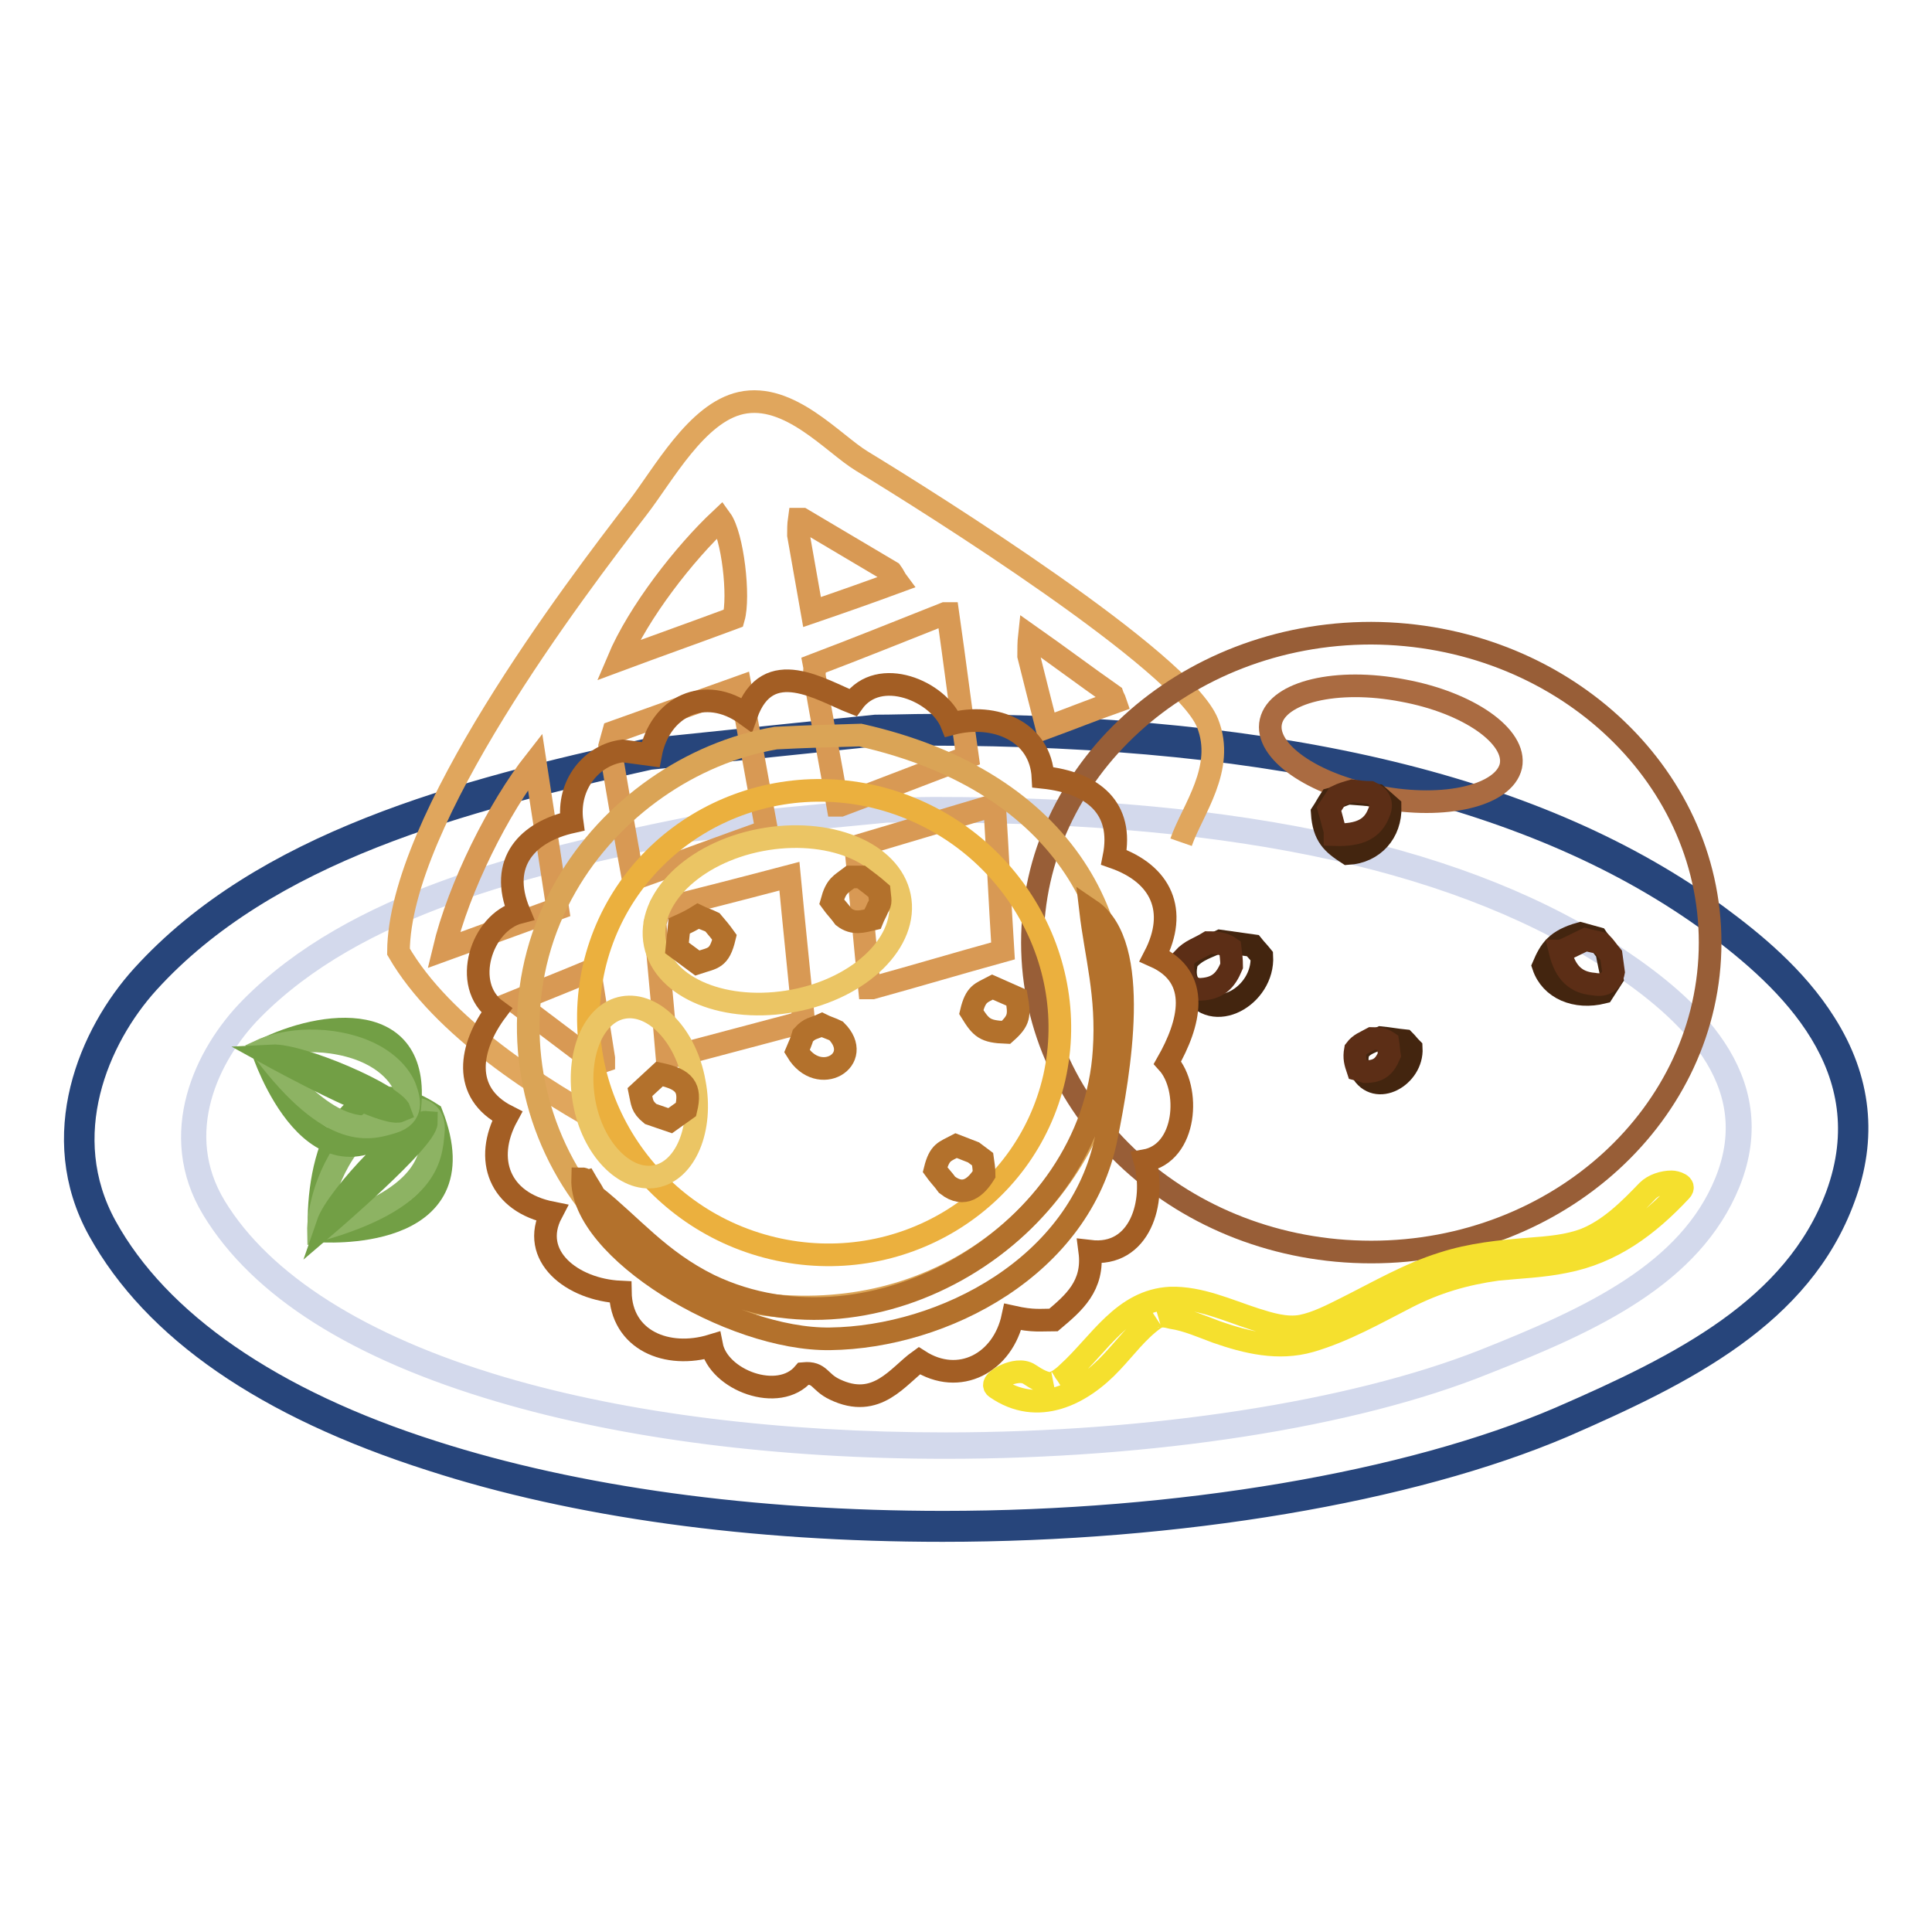 <?xml version="1.0" encoding="utf-8"?>
<!-- Svg Vector Icons : http://www.onlinewebfonts.com/icon -->
<!DOCTYPE svg PUBLIC "-//W3C//DTD SVG 1.1//EN" "http://www.w3.org/Graphics/SVG/1.1/DTD/svg11.dtd">
<svg version="1.1" xmlns="http://www.w3.org/2000/svg" xmlns:xlink="http://www.w3.org/1999/xlink" x="0px" y="0px" viewBox="0 0 256 256" enable-background="new 0 0 256 256" xml:space="preserve">
<g> <path stroke-width="3" fill-opacity="0" stroke="#ced4e8"  d="M115.9,96.8c45-0.8,84.6,5.5,111.3,25.1c8.8,6.5,23.2,18.7,16.6,36.7c-5.9,15.9-22.2,23.5-36.9,29.9 C155.2,210.7,39,208.7,13.6,162.8c-6.9-12.4-1.1-25.5,5.7-33c15.7-17.3,40.6-24.1,66.8-29.9C96,98.9,106,97.8,115.9,96.8z"/> <path stroke-width="3" fill-opacity="0" stroke="#27457b"  d="M124.9,202.8c-25.3,0-48.7-3.2-67.8-9.4c-21.9-7-36.7-17.2-44-30.4c-6.9-12.5-1.2-26,5.8-33.7 c16-17.6,41.9-24.5,67.1-30l0.1,0l29.9-3.1c2.4,0,4.8-0.1,7.2-0.1c47.1,0,81.2,8.3,104.4,25.3c4.6,3.4,10.3,8,14.2,14.2 c4.7,7.4,5.5,15.2,2.5,23.2c-5.7,15.5-20.9,23.1-37.2,30.2C186.9,197.6,156.2,202.8,124.9,202.8z M86.1,100.5 c-25,5.5-50.7,12.3-66.5,29.7c-6.7,7.4-12.2,20.3-5.6,32.3c7,12.7,22,23.1,43.4,29.9c19,6.1,42.4,9.3,67.6,9.3 c31.2,0,61.7-5.2,81.7-13.8c16.1-7,31.1-14.5,36.7-29.5c6.2-16.9-6.4-28.6-16.4-36c-23-16.9-57-25.1-103.9-25.1 c-2.3,0-4.7,0-7.1,0.1L86.1,100.5z"/> <path stroke-width="3" fill-opacity="0" stroke="#f2f3f9"  d="M117.5,107.4c39.2-0.6,73.7,4.4,97,20.1c7.7,5.2,20.2,14.9,14.4,29.3c-5.1,12.7-19.3,18.8-32.2,23.8 c-45,17.8-146.2,16.2-168.3-20.5c-6-9.9-1-20.4,5-26.3c13.7-13.8,35.4-19.3,58.2-23.8L117.5,107.4z"/> <path stroke-width="3" fill-opacity="0" stroke="#d3d9ec"  d="M125.3,191.8c-22,0-42.4-2.6-59-7.5c-19-5.6-31.8-13.7-38.1-24.1c-6-9.9-1-20.5,5-26.6 c13.8-14,36.4-19.5,58.3-23.9l26-2.5c2.1,0,4.2-0.1,6.3-0.1c41,0,70.7,6.6,90.8,20.1c8.9,6,20.1,15.6,14.5,29.5 c-5,12.3-18.1,18.3-32.3,23.9C179.3,187.7,152.6,191.8,125.3,191.8z M123.7,107.5c-2,0-4.1,0-6.2,0l-26,2.5 c-21.8,4.4-44.3,9.8-58.1,23.8c-5.9,6-10.8,16.4-4.9,26.1c6.2,10.2,19.3,18.5,37.9,24c16.6,4.9,37,7.4,58.9,7.4 c27.2,0,53.8-4.1,71.3-11c14.1-5.6,27.2-11.6,32.1-23.7c5.5-13.6-5.6-23.1-14.4-29C194.2,114.1,164.6,107.5,123.7,107.5 L123.7,107.5z"/> <path stroke-width="3" fill-opacity="0" stroke="#e0a65d"  d="M81.6,149.8c-10.1-5.5-23-13.7-28.8-23.7c0.1-17.4,23.3-47.9,31.7-58.8c3.4-4.4,7.8-12.6,13.7-13.9 c6.4-1.4,12.2,5.4,16,7.7c9.2,5.6,42.5,26.5,45.8,34.7c2.4,6-2,11.5-3.5,15.8"/> <path stroke-width="3" fill-opacity="0" stroke="#d89954"  d="M58.8,125.9c5-1.8,10.1-3.7,15.1-5.5c-1-6.5-2-13-3-19.5C66.1,107,60.8,117.5,58.8,125.9z M68.2,132.7 c3.7,2.8,7.3,5.5,11,8.3c0.3-0.1,0.5-0.3,0.8-0.4l0-0.4c-0.6-3.8-1.2-7.6-1.8-11.4c-0.1,0-0.3,0-0.4,0 C74.7,130.1,71.4,131.4,68.2,132.7L68.2,132.7z M81.9,87.5c5.1-1.9,10.2-3.7,15.3-5.6c0.8-2.8-0.1-10.9-1.7-13.1 C90.7,73.3,84.6,81.1,81.9,87.5z M80.8,98.8c1,5.9,2,11.8,3.1,17.7c5.9-2.1,11.8-4.3,17.7-6.4c-1.2-6.4-2.3-12.7-3.5-19.1 c-5.6,2-11.2,4-16.8,6L80.8,98.8z M105.8,70.9c0.6,3.4,1.2,6.8,1.8,10.2c3.8-1.3,7.5-2.6,11.3-4c-0.3-0.4-0.5-0.9-0.8-1.3 c-3.9-2.3-7.9-4.7-11.8-7c-0.1,0-0.3,0-0.4,0C105.8,69.5,105.8,70.2,105.8,70.9z M107.9,89.5c1,5.8,2.1,11.5,3.1,17.2 c0.1,0,0.3,0,0.4,0c5.6-2.1,11.2-4.3,16.8-6.4c-0.9-6.3-1.7-12.7-2.6-19c-0.1,0-0.3,0-0.4,0c-5.8,2.3-11.5,4.6-17.3,6.8 C108,88.6,107.9,89,107.9,89.5L107.9,89.5z M136.3,86.9c0.8,3.2,1.6,6.4,2.4,9.5c3-1.1,6-2.3,9.1-3.4c-0.1-0.3-0.3-0.6-0.4-0.9 c-3.7-2.6-7.3-5.3-11-7.9C136.3,85.1,136.3,86,136.3,86.9z M86.8,122.3c0.5,6,1.1,11.9,1.6,17.9l18.1-4.8 c-0.6-6.4-1.3-12.9-1.9-19.3c-5.7,1.5-11.5,3-17.2,4.4C87.2,121.1,87,121.7,86.8,122.3L86.8,122.3z M113.5,113.4 c0.6,5.8,1.1,11.6,1.7,17.5c0.1,0,0.3,0,0.4,0c5.8-1.6,11.5-3.3,17.3-4.9c-0.4-6.4-0.7-12.8-1.1-19.2c-0.1,0-0.3,0-0.4,0l-17.8,5.3 L113.5,113.4z"/> <path stroke-width="3" fill-opacity="0" stroke="#985e37"  d="M226.6,124.9c0,22.6-20.1,41-44.9,41c-24.8,0-44.9-18.3-44.9-41s20.1-41,44.9-41 C206.5,84,226.6,102.3,226.6,124.9L226.6,124.9z"/> <path stroke-width="3" fill-opacity="0" stroke="#aa6b41"  d="M200.2,101.5c-0.9,3.9-8.7,5.8-17.5,4.1c-8.8-1.6-15.2-6.1-14.3-10c0.9-3.9,8.7-5.8,17.5-4.1 C194.6,93.1,201,97.6,200.2,101.5z"/> <path stroke-width="3" fill-opacity="0" stroke="#43250f"  d="M178.6,105.1c1.3,0.1,2.6,0.2,3.9,0.3l1.7,1.5c0.1,3.4-2.2,6-5.6,6.2c-2-1.3-3.2-2.3-3.4-5.4 c0.4-0.6,0.7-1.2,1.1-1.8C177.1,105.7,177.8,105.4,178.6,105.1L178.6,105.1z M161.7,124.7c1.4,0.2,2.9,0.4,4.3,0.6 c0.4,0.5,0.8,0.9,1.2,1.4c0.3,5.3-6.6,9.2-9.3,4.3c-0.9-1.1-1-2.2-0.6-3.7C158.6,125.8,159.9,125.6,161.7,124.7z"/> <path stroke-width="3" fill-opacity="0" stroke="#5c2e16"  d="M179.2,104.8c0.8,0.1,1.6,0.2,2.4,0.2c1.1,0.5,1.7,1.4,1.1,2.7c-0.8,2.1-2.5,3-5.8,2.9v-0.5 c-0.3-1-0.5-1.9-0.8-2.9c0.4-0.6,0.7-1.1,1.1-1.7C177.8,105.2,178.5,105,179.2,104.8L179.2,104.8z M160.1,124.9 c1.4,0,2.2,0.2,2.9,0.7c0.1,0.8,0.2,1.6,0.2,2.4c-0.8,1.9-1.8,3.1-4.5,3.1c-0.5-0.2-0.9-0.3-1.4-0.5c-0.4-1.3-0.7-2.1-0.5-3.6 C157.8,125.9,158.8,125.7,160.1,124.9z"/> <path stroke-width="3" fill-opacity="0" stroke="#43250f"  d="M183,137.5c1,0.1,2.1,0.3,3.1,0.4c0.3,0.3,0.6,0.7,0.9,1c0.2,3.7-4.7,6.5-6.6,3c-0.6-0.8-0.7-1.5-0.4-2.6 C180.7,138.3,181.7,138.1,183,137.5z"/> <path stroke-width="3" fill-opacity="0" stroke="#5c2e16"  d="M181.8,137.6c1,0,1.5,0.1,2.1,0.5c0.1,0.6,0.1,1.1,0.2,1.7c-0.6,1.4-1.3,2.2-3.2,2.2 c-0.3-0.1-0.6-0.2-1-0.3c-0.3-0.9-0.5-1.5-0.3-2.6C180.2,138.3,180.9,138.1,181.8,137.6z"/> <path stroke-width="3" fill-opacity="0" stroke="#43250f"  d="M212.9,126.1c0.2,1.2,0.5,2.4,0.7,3.5c-0.4,0.6-0.8,1.3-1.2,1.9c-3.6,0.9-6.9-0.5-7.9-3.5 c0.9-2.1,1.7-3.4,4.9-4.3c0.7,0.2,1.5,0.4,2.2,0.6C212,124.9,212.4,125.5,212.9,126.1L212.9,126.1z"/> <path stroke-width="3" fill-opacity="0" stroke="#5c2e16"  d="M213.5,126.6c0.1,0.7,0.2,1.4,0.3,2.2c-0.2,1.1-1,1.9-2.6,1.6c-2.4-0.2-3.8-1.5-4.5-4.4 c0.2,0,0.3-0.1,0.5-0.1c1-0.5,1.9-0.9,2.9-1.4c0.7,0.2,1.4,0.3,2.1,0.5C212.6,125.4,213,126,213.5,126.6z"/> <path stroke-width="3" fill-opacity="0" stroke="#a35e24"  d="M134.2,174.5c-1.3,6.1-7.1,9.2-12.4,5.8c-2.8,2-5.6,6.5-11.2,3.8c-2.1-1-1.9-2.3-4.1-2.1 c-3.3,3.9-11.3,0.9-12.2-3.7c-5.9,1.8-12-0.7-12.1-7.1c-6.4-0.3-12.1-4.8-9.1-10.5c-7-1.4-9-7.1-5.9-12.8c-6.1-3.1-5-9.2-1.4-14 c-4.7-3.4-2-11.7,3-13c-2.8-6.7,1.2-10.7,7-12c-0.7-5,2.7-8.9,6.7-9.4l3.7,0.5c1.2-6.4,7.2-9.3,12.7-5.3c2.8-8,10-3.2,14.1-1.6 c3.5-4.9,11.4-1.5,13.1,2.8c5.7-1.5,11.8,1,12.1,7.1c6.7,0.7,10.7,4.1,9.4,10.6c6.3,2.2,8.5,7.1,5.4,13.1c6.3,2.8,4.6,9,1.7,14.1 c3.1,3.4,2.6,12-3,13c1.5,5.4-0.6,12.8-7.3,12c0.6,4.6-2.2,6.9-4.8,9.1C137.9,174.9,136.9,175.1,134.2,174.5L134.2,174.5z"/> <path stroke-width="3" fill-opacity="0" stroke="#daa456"  d="M114,97.4c-3.7,0.1-7.4,0.2-11.2,0.4c-11.2,1.9-21.9,9.3-27.8,19.6c-13.4,23.2,1.4,54,28.9,55.7 C150.1,175.9,169.5,109.9,114,97.4z"/> <path stroke-width="3" fill-opacity="0" stroke="#ebb03e"  d="M139.7,142.8c-3.8,16.5-20.5,26.6-37.3,22.6c-16.8-4-27.4-20.7-23.7-37.2c3.8-16.5,20.5-26.6,37.3-22.6 C132.8,109.7,143.4,126.3,139.7,142.8z"/> <path stroke-width="3" fill-opacity="0" stroke="#ebc564"  d="M119.2,118.8c1.2,5.9-5.1,12.1-14,13.8c-9,1.7-17.2-1.6-18.4-7.5c-1.2-5.9,5.1-12.1,14-13.8 C109.7,109.6,118,112.9,119.2,118.8z M82.6,133.5c4-0.7,8.3,3.7,9.4,9.9c1.2,6.2-1.2,11.8-5.2,12.5c-4,0.7-8.3-3.7-9.4-9.9 C76.3,139.8,78.6,134.2,82.6,133.5L82.6,133.5z"/> <path stroke-width="3" fill-opacity="0" stroke="#b3712c"  d="M114.1,116.2c0.8,0.6,1.6,1.2,2.4,1.9c0.1,1.1,0.3,1.4-0.2,2.2c-0.2,0.5-0.5,1-0.7,1.5 c-1.3,0.3-2.5,0.7-3.8-0.3c-0.5-0.7-1.1-1.3-1.6-2c0.6-2.2,1.2-2.3,2.5-3.3C113.2,116.2,113.6,116.2,114.1,116.2z M144.5,120.6 c6.8,4.6,3.8,21.6,2.1,30.1c-3.4,17.1-21.6,26.5-36.6,26.7c-13.2,0.2-33.1-11.9-32.8-21.2c0.1,0,0.2,0.1,0.3,0.1 c0.4,0.7,0.9,1.4,1.3,2.2c4.9,3.9,8.5,8.5,15.2,11.8c21.7,10.4,50.8-6.8,52.3-31.1C146.8,131.8,145.2,126.6,144.5,120.6z  M92.5,121.4c0.6,0.3,1.3,0.5,1.9,0.8c0.6,0.7,1.1,1.3,1.6,2c-0.7,2.9-1.5,2.7-3.6,3.4l-2.7-2c0.1-1,0.2-1.9,0.3-2.9 C90.9,122.3,91.7,121.9,92.5,121.4z"/> <path stroke-width="3" fill-opacity="0" stroke="#b3712c"  d="M131.5,130.8c1.1,0.5,2.1,0.9,3.2,1.4c0.4,2.3,0.4,3-1.4,4.6c-2.8-0.1-3.3-0.6-4.6-2.7 C129.3,131.6,130,131.6,131.5,130.8z M108.9,135.8c0.6,0.3,1.3,0.5,1.9,0.8c3.8,3.8-2.3,7.5-5.2,2.7c0.3-0.7,0.6-1.4,0.8-2.1 C107.3,136.2,107.8,136.3,108.9,135.8z M87.4,142.3c3.3,0.7,4.2,1.8,3.5,4.7c-0.7,0.5-1.4,1-2.1,1.5c-0.9-0.3-1.7-0.6-2.6-0.9 c-1.2-1-1.1-1.5-1.4-2.9L87.4,142.3L87.4,142.3z M126.7,151.8c0.8,0.3,1.5,0.6,2.3,0.9c0.4,0.3,0.8,0.6,1.2,0.9 c0.1,0.7,0.2,1.3,0.2,2c-1,1.6-2.6,3.2-4.9,1.4c-0.5-0.7-1.1-1.3-1.6-2C124.5,152.6,125.2,152.6,126.7,151.8L126.7,151.8z"/> <path stroke-width="3" fill-opacity="0" stroke="#729f45"  d="M42.3,163.1c0,0,21.6,1.7,14.9-15.5C45.7,140.2,41.9,153.9,42.3,163.1z"/> <path stroke-width="3" fill-opacity="0" stroke="#8db363"  d="M42.2,163c0,0-0.1-4.9,3.3-10.2c3.5-5.3,7.2-6.1,8.6-6c1.4,0.1,3.7,0.3,3.3,3.4 C57.1,153.3,56.8,158.9,42.2,163z"/> <path stroke-width="3" fill-opacity="0" stroke="#729f45"  d="M43.4,162.2c0,0,13.1-11.2,13.1-13.5C54.4,148.5,44.7,158.4,43.4,162.2z M34.8,139.2c0,0,7,21.5,19.4,8.3 C56.2,133.5,42.7,135.2,34.8,139.2z"/> <path stroke-width="3" fill-opacity="0" stroke="#8db363"  d="M34.8,139.1c0,0,4.3-2,10.3-0.8c6,1.2,8.1,4.5,8.6,5.9c0.5,1.4,1.2,3.6-1.7,4.5 C49.2,149.5,44.1,151.5,34.8,139.1z"/> <path stroke-width="3" fill-opacity="0" stroke="#729f45"  d="M36,139.9c0,0,14.9,8.2,17,7.3C52.3,145.1,39.8,139.7,36,139.9z"/> <path stroke-width="3" fill-opacity="0" stroke="#f5e02e"  d="M132,183.9c5.5,3.8,11.3,0.9,15.3-3.4c1.8-1.9,3.4-4.1,5.6-5.7c0.1-0.1,1-0.5,0.6-0.4c0.6-0.2-0.4,0,0.6,0 c0.4,0,0.8,0.1,1.2,0.2c2,0.3,4,1.2,5.9,1.9c4,1.4,8.2,2.4,12.4,1.2c4.5-1.3,8.7-3.7,12.8-5.8c3.9-2,7.7-3.1,12-3.7 c3-0.3,6-0.4,8.9-1c6.3-1.2,11.1-4.8,15.4-9.4c0.8-0.8-0.7-1.2-1.2-1.2c-1.1,0-2.4,0.4-3.2,1.2c-2.4,2.5-5,5.1-8.2,6.4 c-2.3,0.9-4.9,1.1-7.5,1.3c-3.8,0.3-7.7,0.7-11.4,1.9c-4.5,1.4-8.6,3.8-12.8,5.9c-1.8,0.9-3.9,2-5.9,2.4c-2.1,0.4-4.3-0.3-6.2-0.9 c-3.7-1.2-7.3-2.9-11.2-2.8c-6.3,0.3-9.4,6.1-13.6,9.9c-0.4,0.4-0.9,0.8-1.4,1.1c-0.2,0.1-1,0.4-0.5,0.3c-1,0.2-2.3-0.6-3.2-1.2 c-0.9-0.6-2.2-0.3-3.1,0.1C133,182.3,131.1,183.3,132,183.9L132,183.9z"/></g>
</svg>